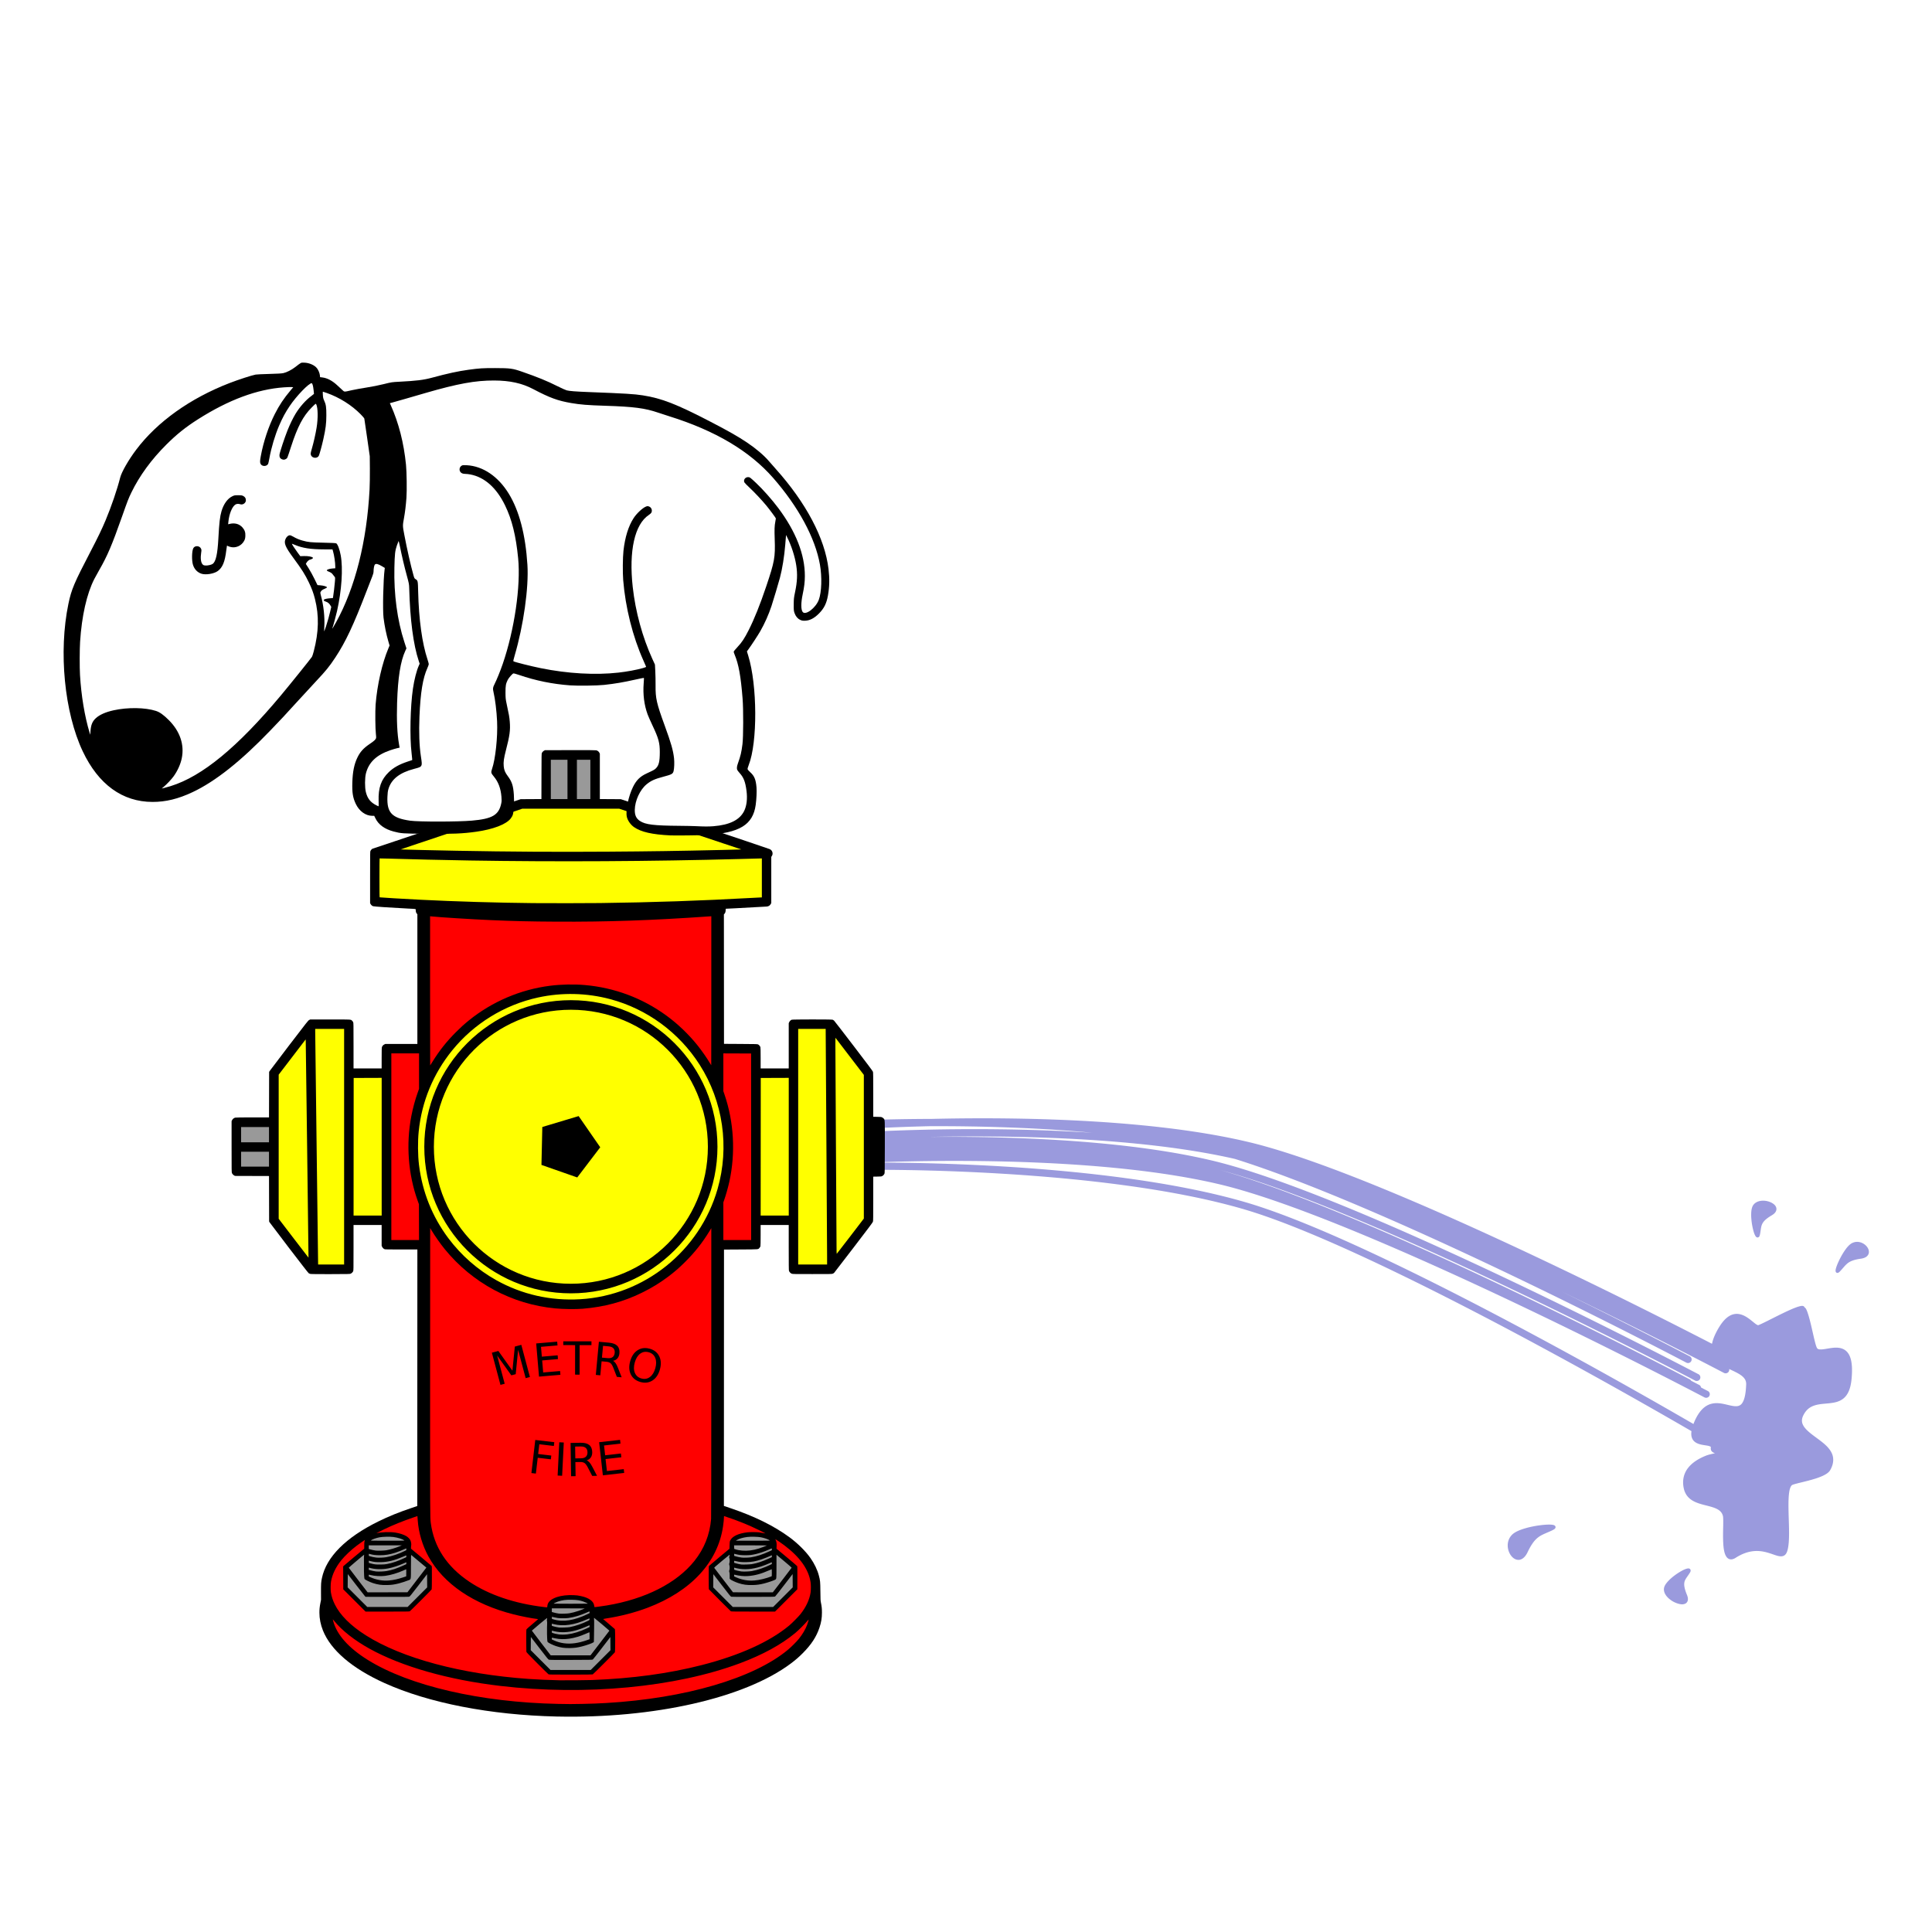 <?xml version="1.0" encoding="UTF-8"?>
<svg version="1.1" viewBox="0 0 1200 1200" xmlns="http://www.w3.org/2000/svg">
<path d="m0-0.001h1200v1200h-1200z" color="#000000" color-rendering="auto" fill="#fff" image-rendering="auto" shape-rendering="auto" solid-color="#000000" style="isolation:auto;mix-blend-mode:normal;paint-order:markers stroke fill"/>
<path d="m607.21 694.6c-10.451 0.024-20 0.173-28.476 0.37-38.157 0.097-65.248 1.796-65.248 1.796a2.237 2.237 0 0 0 0.28 4.465s10.038-0.606 26.226-1.104a2.236 2.236 0 0 0 1.876 0.737s13.902-0.856 35.786-1.37c29.425-0.09 65.542 0.765 100.9 4.085-20.469-1.336-40.628-1.963-59.028-2.163-47.09-0.511-82.69 1.726-82.69 1.726a2.236 2.236 0 0 0-1.31 3.99c-9.772 0.395-16.611 0.769-16.611 0.769a2.236 2.236 0 0 0-2.041 2.991c-1.228 0.069-3.386 0.185-3.386 0.185a2.237 2.237 0 1 0 0.28 4.465s2.295-0.123 3.973-0.213a2.236 2.236 0 0 0 1.911 3.679s2.269-0.122 3.84-0.206a2.236 2.236 0 0 0 1.558 4.011s142.38-8.756 232.99 12.924c45.173 10.809 120.52 43.882 184.36 74.231 63.834 30.349 116.27 57.97 116.27 57.97a2.236 2.236 0 0 0 1.041 0.259 2.236 2.236 0 0 0 0.811-4.333c-0.037-0.02-2.814-1.462-3.973-2.068a2.236 2.236 0 0 0-1.426-1.736c-0.044-0.023-3.103-1.613-4.71-2.453a2.236 2.236 0 0 0-1.174-1.013c-0.352-0.185-52.49-27.644-116.2-57.935-59.457-28.268-128.66-58.874-175.12-71.89 45.624 12.065 117.39 43.633 178.63 72.749 63.834 30.349 116.27 57.97 116.27 57.97a2.236 2.236 0 0 0 1.041 0.259 2.236 2.236 0 0 0 0.828-4.326 2.236 2.236 0 0 0-0.017-0.007c-0.356-0.188-52.493-27.645-116.2-57.935-63.926-30.393-139.15-63.516-185.23-74.542-45.949-10.994-104.52-14.255-151.61-14.766-8.691-0.094-16.806-0.076-24.563-0.014 47.999-0.989 129.58-0.145 189.93 13.665 45.443 14.189 109.05 42.372 164.14 68.56 63.834 30.349 116.27 57.973 116.27 57.973a2.236 2.236 0 0 0 1.041 0.259 2.236 2.236 0 0 0 0.811-4.333c-0.28-0.148-33.6-17.668-79.241-40.059 56.519 27.248 100.74 50.51 100.74 50.51a2.236 2.236 0 0 0 1.041 0.255 2.236 2.236 0 0 0 2.226-2.673c2.215 1.056 4.405 2.029 6.195 3.12 1.373 0.838 2.502 1.741 3.253 2.764 0.751 1.022 1.154 2.149 1.104 3.613-0.27 7.968-1.736 11.472-3.515 12.781-0.89 0.655-1.921 0.871-3.204 0.828-1.283-0.043-2.78-0.369-4.396-0.748-3.231-0.758-6.972-1.751-10.751-0.688-3.779 1.063-7.402 4.221-10.363 11.195-0.19 0.447-0.351 0.87-0.51 1.289-19.579-11.345-54.837-31.52-96.722-54.046-62.34-33.526-135.83-70.339-181.31-83.637-90.695-26.52-233.37-24.643-233.37-24.643a2.236 2.236 0 1 0 0.056 4.472s142.64-1.686 232.06 24.462c44.582 13.036 118.2 49.806 180.45 83.284 42.401 22.803 78.204 43.309 97.606 54.559-0.24 1.657-0.131 3.018 0.276 4.154 0.803 2.24 2.753 3.35 4.703 3.924 1.95 0.574 4.019 0.717 5.423 1.031 0.702 0.157 1.216 0.373 1.429 0.549 0.213 0.176 0.253 0.201 0.182 0.622-0.151 0.89 0.133 1.772 0.688 2.362 0.495 0.525 1.174 0.809 1.894 1.045-2.031 0.54-3.883 0.823-5.978 1.684-4.038 1.659-7.939 3.976-10.583 7.275-2.645 3.299-3.966 7.623-2.813 12.924 0.755 3.472 2.662 5.784 5.035 7.309 2.373 1.526 5.185 2.324 7.91 3.026 2.726 0.702 5.375 1.312 7.407 2.31 2.033 0.997 3.421 2.276 3.973 4.535 0.195 0.799 0.211 3.408 0.147 6.457-0.064 3.049-0.157 6.653 0.014 9.965 0.171 3.312 0.554 6.311 1.677 8.333 0.561 1.011 1.388 1.826 2.491 2.065 1.103 0.239 2.308-0.106 3.595-0.926 9.041-5.754 15.855-4.462 21.024-2.837 2.584 0.812 4.702 1.755 6.614 1.918 0.956 0.082 1.918-0.064 2.711-0.639 0.794-0.575 1.343-1.5 1.719-2.743 1.622-5.357 0.979-15.016 0.772-23.798-0.103-4.391-0.112-8.542 0.259-11.688 0.185-1.573 0.471-2.891 0.849-3.833 0.378-0.942 0.824-1.451 1.261-1.646 0.72-0.32 2.45-0.789 4.556-1.307 2.107-0.518 4.632-1.115 7.145-1.82 2.514-0.705 5.015-1.515 7.107-2.481 2.091-0.966 3.809-2.051 4.678-3.578 2.564-4.505 2.283-8.38 0.458-11.52-1.825-3.14-5.022-5.601-8.194-7.949-3.171-2.348-6.333-4.586-8.138-6.971-1.805-2.385-2.392-4.726-0.57-8.071 1.854-3.403 4.278-4.923 7.082-5.765 2.804-0.842 5.989-0.925 9.109-1.275 3.119-0.35 6.225-0.984 8.707-3.134 2.482-2.15 4.2-5.734 4.783-11.618 0.765-7.71 0.083-12.514-1.628-15.545-1.711-3.031-4.522-4.088-7.313-4.2-2.791-0.112-5.665 0.581-8.008 0.915-1.172 0.167-2.208 0.244-2.97 0.136-0.762-0.107-1.193-0.333-1.502-0.797-0.128-0.191-0.4-0.816-0.664-1.653-0.264-0.837-0.549-1.906-0.849-3.12-0.599-2.428-1.255-5.433-1.946-8.396-0.691-2.963-1.415-5.881-2.17-8.176-0.377-1.147-0.762-2.14-1.174-2.928-0.277-0.529-0.677-0.829-1.055-1.174v-0.003a0.895 0.895 0 0 0-0.517-0.577c-0.784-0.324-1.52-0.158-2.46 0.073-0.939 0.231-2.051 0.618-3.302 1.115-2.502 0.994-5.55 2.429-8.606 3.931-3.056 1.501-6.12 3.067-8.627 4.315-2.507 1.248-4.561 2.198-5.182 2.373-0.03 0.008-0.347-0.013-0.877-0.325-0.53-0.312-1.212-0.842-1.985-1.468-1.546-1.251-3.462-2.886-5.692-4.004-2.23-1.118-4.852-1.71-7.599-0.744-2.748 0.965-5.511 3.41-8.27 8.022-2.356 3.94-3.69 7.24-4.256 10.073-19.37-9.999-57.377-29.37-102.19-50.674-63.926-30.393-139.16-63.516-185.24-74.542-45.949-10.994-104.53-14.255-151.62-14.766-5.886-0.064-11.592-0.086-17.072-0.073zm488.61 51.191c-0.488-0.032-0.98-0.03-1.468 0.003-1.951 0.134-3.89 0.839-5.164 2.418-1.152 1.428-1.46 3.586-1.495 5.996-0.035 2.41 0.276 5.082 0.734 7.446 0.458 2.364 1.037 4.386 1.677 5.632 0.16 0.312 0.32 0.576 0.535 0.814 0.214 0.238 0.524 0.516 1.034 0.517 0.511 0.002 0.911-0.369 1.094-0.678 0.143-0.242 0.209-0.52 0.28-0.811a0.895 0.895 0 0 0 0.049-0.119l-0.007-0.003c0.008-0.038 0.027-0.062 0.035-0.101 0.565-2.773 0.567-4.725 1.303-6.426 0.736-1.7 2.218-3.366 6.073-5.639 1.083-0.639 1.855-1.327 2.337-2.096 0.483-0.769 0.643-1.636 0.475-2.425-0.335-1.577-1.708-2.707-3.354-3.477-1.235-0.577-2.672-0.956-4.137-1.052zm57.467 25.555c-0.913 0.03-1.853 0.243-2.778 0.681-1.644 0.779-3.133 2.48-4.563 4.518-1.43 2.037-2.751 4.428-3.777 6.607-1.026 2.18-1.758 4.099-1.992 5.402-0.058 0.326-0.091 0.614-0.059 0.926 0.031 0.312 0.16 0.81 0.681 1.045 0.521 0.234 0.948 0.025 1.23-0.15 0.282-0.176 0.53-0.402 0.818-0.706 2.05-2.162 3.2-3.846 4.829-5.091 1.629-1.244 3.817-2.172 8.169-2.781 2.429-0.34 4.01-1.325 4.651-2.743 0.641-1.417 0.246-3.011-0.632-4.308-1.318-1.945-3.837-3.49-6.576-3.4zm-190.59 175.61c-1.647-0.041-3.8 0.113-6.205 0.426-3.207 0.418-6.807 1.134-9.989 2.131-3.182 0.998-5.95 2.224-7.547 3.948-3.653 3.942-2.853 9.609-0.339 12.858 1.257 1.624 3.041 2.735 4.993 2.512 1.952-0.223 3.787-1.766 5.196-4.72 2.587-5.427 4.715-7.94 7.034-9.57 2.318-1.63 4.971-2.418 8.567-4.165h0.003a0.895 0.895 0 0 0 0.15-0.094c0.404-0.205 0.757-0.4 1.024-0.629 0.307-0.263 0.654-0.649 0.587-1.247-0.067-0.598-0.528-0.907-0.87-1.059-0.343-0.151-0.706-0.225-1.132-0.283-0.427-0.058-0.922-0.095-1.471-0.108zm85.88 27.226c-0.33 0.01-0.656 0.077-1.01 0.178-1.414 0.407-3.334 1.407-5.377 2.736-2.043 1.329-4.168 2.984-5.818 4.713-1.65 1.73-2.91 3.516-2.89 5.402 0.022 2.071 1.219 3.924 2.802 5.409 1.583 1.485 3.59 2.633 5.521 3.277 1.931 0.644 3.821 0.876 5.238-0.007 0.709-0.441 1.214-1.23 1.328-2.152 0.114-0.922-0.09-1.965-0.594-3.197-1.803-4.412-1.939-6.656-1.419-8.344 0.517-1.676 1.852-3.046 3.277-5.391 0.005-0.008 0.006-0.01 0.01-0.017a0.895 0.895 0 0 0 0.01-0.021c0.212-0.351 0.364-0.664 0.423-1.041 0.059-0.377-0.062-0.925-0.426-1.226-0.364-0.301-0.746-0.328-1.076-0.318z" color="#000000" color-rendering="auto" fill="#8585d6" fill-rule="evenodd" image-rendering="auto" opacity=".827" shape-rendering="auto" solid-color="#000000" style="block-progression:tb;isolation:auto;mix-blend-mode:normal;text-decoration-color:#000000;text-decoration-line:none;text-decoration-style:solid;text-indent:0;text-transform:none;white-space:normal"/>
<g transform="matrix(.831 0 0 .831 -2286.2 1294.8)">
<path d="m3167.3-275.13c-49.513-1.105-95.887-10.127-128.88-25.073-24.144-10.937-39.964-24.461-45.898-39.239-1.743-4.34-2.639-8.867-2.639-13.332 9e-13 -2.543 0.207-4.538 0.76-7.321l0.446-2.241-0.022-5.86c-0.023-6.199 0.054-7.342 0.704-10.452 3.287-15.725 17.853-30.34 42.147-42.288 7.818-3.845 15.224-6.85 24.981-10.135l4.126-1.389 0.075-191.76h-12.008c-9.735 0-12.099-0.038-12.491-0.202-0.783-0.328-1.476-1.008-1.853-1.817l-0.352-0.756-0.003-15.527h-10.503-10.503l-0.003 16.99c-0.003 16.231-0.016 17.017-0.282 17.59-0.345 0.743-1.1 1.474-1.891 1.83-0.562 0.253-1.497 0.273-14.704 0.313-8.799 0.027-14.464-0.013-15.061-0.106-0.559-0.087-1.191-0.303-1.519-0.52-0.381-0.252-5.109-6.317-14.713-18.872-7.783-10.175-14.324-18.804-14.535-19.176l-0.383-0.675-0.081-33.973-25.425-0.082-0.619-0.331c-0.7-0.374-1.339-1.07-1.692-1.844-0.216-0.472-0.24-2.446-0.24-19.657v-19.132l0.383-0.745c0.48-0.932 1.398-1.645 2.393-1.859 0.517-0.111 4.716-0.164 12.982-0.164h12.217l0.081-33.98 0.329-0.6c0.181-0.33 6.732-8.971 14.557-19.203 13.711-17.925 14.258-18.618 15.039-19.015l0.811-0.413 14.832-1e-13c16.362 0 15.398-0.055 16.453 0.945 0.278 0.264 0.631 0.75 0.784 1.08 0.266 0.573 0.279 1.359 0.282 17.59l0.003 16.99h10.503 10.503l0.007-7.689c0.005-6.03 0.05-7.81 0.207-8.252 0.32-0.898 0.964-1.616 1.794-2.002l0.768-0.357 23.931-0.003v-48.475-48.475l-0.442-0.503c-0.532-0.606-0.756-1.345-0.758-2.493-0.001-1.045 0.576-0.92-5.702-1.238-12.993-0.659-25.657-1.515-26.278-1.775-0.734-0.307-1.445-0.956-1.823-1.663l-0.331-0.619v-19.278c0-18.522 0.011-19.298 0.28-19.803 0.326-0.612 0.945-1.308 1.366-1.536 0.162-0.088 25.177-8.469 55.589-18.624l55.293-18.464 15.523-0.091 0.041-16.985c0.039-16.241 0.053-17.008 0.32-17.51 0.391-0.735 0.969-1.323 1.671-1.702l0.6-0.324 18.755-0.047c13.393-0.033 18.977 0.001 19.531 0.121 1.042 0.225 1.907 0.879 2.371 1.795l0.378 0.747v16.951 16.951l15.679 0.097 55.312 18.468c30.421 10.157 55.66 18.658 56.087 18.89 1.031 0.561 1.594 1.234 1.894 2.264 0.296 1.018 0.13 2.057-0.469 2.938l-0.371 0.545v17.243 17.243l-0.419 0.805c-0.552 1.061-1.598 1.719-2.933 1.848-1.178 0.113-14.906 0.866-23.823 1.306l-6.845 0.338-0.076 1.217c-0.079 1.272-0.33 1.962-0.955 2.631l-0.358 0.384 0.075 96.747 12.453 0.075c11.801 0.071 12.483 0.09 13.021 0.357 0.725 0.36 1.51 1.276 1.734 2.022 0.122 0.408 0.174 2.865 0.174 8.252v7.671h10.503 10.503l0.003-33.83 0.352-0.756c0.377-0.809 1.07-1.489 1.853-1.817 0.661-0.277 29.61-0.301 30.531-0.025 0.325 0.097 0.85 0.418 1.167 0.713 0.317 0.294 6.936 8.86 14.71 19.034 10.829 14.173 14.183 18.66 14.342 19.189 0.172 0.57 0.208 3.561 0.208 17.155v16.465l2.963 0.051c2.739 0.047 3.017 0.077 3.669 0.399 0.388 0.191 0.91 0.58 1.159 0.863 0.959 1.093 0.92 0.137 0.876 21.453-0.039 18.542-0.052 19.364-0.32 19.867-0.391 0.735-0.969 1.323-1.671 1.702-0.548 0.296-0.864 0.328-3.638 0.372l-3.038 0.049v16.464c0 14.204-0.031 16.566-0.225 17.204-0.18 0.592-3.049 4.428-14.401 19.256-7.797 10.184-14.357 18.706-14.579 18.938s-0.713 0.54-1.09 0.686c-0.64 0.247-1.687 0.265-15.316 0.265-13.804 0-14.669-0.015-15.339-0.274-0.847-0.327-1.786-1.327-2.039-2.172-0.131-0.436-0.176-4.952-0.176-17.411v-16.822h-10.503-10.503l-8.3674e-4 7.689c-5.0208e-4 4.614-0.06 7.902-0.149 8.223-0.082 0.294-0.392 0.819-0.689 1.167-1.058 1.236 0.043 1.14-14.014 1.224l-12.528 0.075-0.075 191.61 4.715 1.595c18.27 6.179 32.777 13.329 44.37 21.868 6.025 4.438 11.96 10.314 15.559 15.404 2.96 4.187 5.216 8.87 6.334 13.145 1.01 3.863 1.069 4.481 1.141 11.86 0.062 6.358 0.087 6.851 0.42 8.476 0.579 2.824 0.74 4.424 0.74 7.351 0 4.148-0.509 7.25-1.847 11.252-2.317 6.929-6.142 12.758-12.604 19.21-2.955 2.95-5.382 5.051-8.759 7.582-34.557 25.902-102.39 41.275-174.97 39.655z"/>
<path d="m3282.8-873.29-1.389 0.098c-43.049 3.006-76.315 4.153-114.36 3.947-19.684-0.107-31.709-0.388-49.213-1.154-13.972-0.611-38.616-2.158-44.373-2.783l-0.861-0.094v55.774c0 30.675 0.032 55.74 0.072 55.7 0.04-0.04 0.757-1.184 1.592-2.539 5.19-8.422 10.598-15.257 17.686-22.352 3.463-3.467 6.244-5.991 9.531-8.652 17.445-14.124 38.592-23.167 60.766-25.987 8.307-1.056 17.853-1.253 26.035-0.535 22.173 1.945 43.056 9.768 60.965 22.836 8.556 6.244 16.796 14.145 23.401 22.438 3.188 4.004 6.852 9.266 9.117 13.102 0.507 0.859 0.948 1.562 0.979 1.562 0.031 0 0.057-25.056 0.057-55.68v-55.68zm9.002 102.51v14.115 14.115l0.824 2.402c7.084 20.619 8.382 43.752 3.66 65.231-0.959 4.36-2.653 10.351-3.959 13.996l-0.525 1.469v14.096 14.096h10.391 10.389l-0.021-69.721-0.021-69.723-10.369-0.037-10.367-0.039zm-248.16 0.002v69.76 69.758h10.354 10.354l-0.039-13.389-0.041-13.389-0.945-2.627c-7.106-19.713-8.79-42.167-4.74-63.233 1.177-6.122 2.835-12.214 4.856-17.842l0.908-2.531v-13.254-13.254h-10.354-10.352zm29.032 130.51-0.045 106.41c-0.045 108.19-0.036 109.94 0.502 114.04 2.361 17.985 12.028 32.706 28.875 43.971 14.67 9.809 33.718 16.258 55.813 18.893 2.626 0.313 2.349 0.404 2.436-0.811 0.207-2.893 2.637-5.145 7.189-6.666 3.328-1.112 8.127-1.656 12.51-1.418 2.566 0.139 3.022 0.198 5.369 0.684 5.962 1.234 9.61 3.879 9.953 7.219 0.053 0.518 0.143 0.971 0.199 1.006 0.162 0.1 5.613-0.618 9.156-1.207 28.879-4.798 52.319-16.702 65.557-33.295 7.358-9.222 11.476-19.589 12.457-31.354 0.098-1.179 0.151-39.005 0.152-109.58l0.002-107.78-1.324 2.176c-5.266 8.652-11.115 16.026-18.504 23.332-4.372 4.322-7.742 7.24-12.504 10.82-6.158 4.63-12.366 8.418-19.58 11.945-13.919 6.806-27.936 10.602-44.112 11.949-5.346 0.445-14.588 0.335-20.629-0.246-32.377-3.112-61.869-18.919-82.54-44.241-3.274-4.011-7.47-9.98-9.889-14.068l-1.045-1.766zm99.481 84.686 21.065 0.02-0.002 2.834-8.84-0.008-0.02 22.065-3.387-0.004 0.021-22.063-8.84-0.008 0.002-2.836zm-4.555 0.252 0.24 2.824-12.33 1.051 0.627 7.346 11.815-1.008 0.24 2.824-11.815 1.008 0.768 8.99 12.629-1.076 0.24 2.824-15.986 1.363-2.115-24.809 15.688-1.338zm31.178 0.068 7.572 0.701c2.834 0.262 4.894 1.051 6.18 2.365 1.285 1.314 1.817 3.166 1.596 5.557-0.145 1.561-0.631 2.823-1.457 3.785-0.815 0.963-1.932 1.579-3.352 1.85 0.696 0.31 1.347 0.895 1.947 1.754 0.613 0.861 1.197 2.02 1.754 3.478l2.777 7.09-3.604-0.334-2.584-6.652c-0.665-1.736-1.359-2.913-2.084-3.527-0.714-0.613-1.736-0.98-3.064-1.103l-3.652-0.338-0.971 10.479-3.356-0.311 2.297-24.793zm-57.987 2.311 6.426 24.057-3.174 0.848-5.643-21.123-1.797 18.154-3.27 0.875-10.609-14.842 5.641 21.123-3.158 0.842-6.424-24.055 4.85-1.297 10.51 14.733 1.799-18.02 4.85-1.295zm61.087 0.756-0.814 8.801 4.217 0.391c1.616 0.15 2.868-0.108 3.756-0.773 0.9-0.676 1.418-1.739 1.553-3.189 0.134-1.45-0.181-2.579-0.943-3.387-0.751-0.818-1.935-1.302-3.551-1.451l-4.217-0.391zm31.241 1.643c1.164-0.017 2.378 0.151 3.643 0.504 3.362 0.939 5.735 2.819 7.117 5.641 1.385 2.811 1.547 6.114 0.488 9.904-1.056 3.78-2.907 6.518-5.551 8.215-2.641 1.686-5.642 2.06-9.004 1.121-3.373-0.942-5.759-2.821-7.154-5.635-1.385-2.811-1.547-6.112-0.488-9.902 1.059-3.791 2.91-6.53 5.551-8.217 1.659-1.059 3.459-1.602 5.399-1.631zm0.357 2.824c-1.361 0.063-2.632 0.522-3.809 1.377-1.872 1.37-3.23 3.571-4.076 6.602-0.843 3.02-0.821 5.6 0.07 7.742 0.902 2.145 2.529 3.547 4.885 4.205 2.356 0.658 4.465 0.301 6.326-1.072 1.872-1.37 3.231-3.566 4.074-6.586 0.847-3.03 0.822-5.616-0.068-7.758-0.88-2.139-2.498-3.537-4.854-4.195-0.883-0.247-1.732-0.352-2.549-0.314zm-18.875 65.805 0.316 2.816-12.297 1.385 0.826 7.326 11.783-1.328 0.316 2.818-11.783 1.326 1.01 8.967 12.596-1.42 0.316 2.818-15.942 1.795-2.787-24.74v-0.002l15.645-1.762zm-63.37 0.076 14.211 1.666-0.33 2.816-10.865-1.273-0.855 7.287 9.807 1.15-0.33 2.814-9.807-1.148-1.383 11.811-3.346-0.393 2.898-24.731zm17.942 1.73 3.365 0.168-1.238 24.869-3.363-0.168 1.236-24.869zm16.037 0.367c2.846-0.045 4.979 0.518 6.399 1.686 1.419 1.167 2.148 2.95 2.186 5.352 0.025 1.567-0.322 2.875-1.039 3.92-0.706 1.045-1.752 1.779-3.135 2.201 0.726 0.233 1.434 0.745 2.125 1.535 0.702 0.79 1.41 1.88 2.121 3.27l3.525 6.75-3.619 0.057-3.285-6.338c-0.849-1.655-1.667-2.747-2.453-3.279-0.776-0.533-1.83-0.789-3.164-0.768l-3.67 0.057 0.166 10.522-3.369 0.053-0.391-24.895 7.604-0.121zm0.045 2.77-4.236 0.066 0.139 8.838 4.236-0.066c1.623-0.026 2.84-0.416 3.65-1.174 0.822-0.769 1.22-1.883 1.197-3.34-0.023-1.456-0.456-2.543-1.301-3.264-0.834-0.732-2.063-1.086-3.686-1.061zm107.05 51.999c-0.029 0-0.052 0.389-0.053 0.863-7.7387e-4 1.302-0.269 4.021-0.676 6.824-3.894 26.857-23.995 48.565-56.323 60.823-9.492 3.599-20.453 6.433-31.035 8.025-1.258 0.189-2.287 0.385-2.287 0.436 0 0.051 1.924 1.694 4.275 3.652 2.352 1.958 4.376 3.706 4.5 3.883 0.33 0.472 0.342 16.708 0.012 17.328-0.26 0.489-16.075 16.28-16.541 16.516-0.233 0.118-4.993 0.166-16.475 0.166-13.703 0-16.207-0.033-16.551-0.215-0.223-0.118-4.026-3.846-8.451-8.287-6.665-6.689-8.061-8.163-8.139-8.582-0.052-0.278-0.094-4.079-0.094-8.445 0-6.532 0.037-8.012 0.211-8.348 0.116-0.225 2.108-1.987 4.426-3.916 2.318-1.929 4.215-3.556 4.215-3.615 0-0.059-0.422-0.157-0.938-0.215-3.839-0.431-11.612-1.951-17.293-3.383-29.992-7.558-52.473-22.838-63.706-43.299-4.525-8.241-7.392-17.916-8.002-26.987-0.05-0.743-0.129-1.766-0.174-2.275l-0.082-0.926-2.803 0.949c-7.838 2.655-15.535 5.765-21.836 8.824-3.573 1.735-6.313 3.154-5.871 3.041 3.561-0.908 10.101-1.125 14.104-0.471 3.214 0.526 6.171 1.491 8.129 2.654 1.175 0.698 2.478 2.003 2.969 2.971 0.507 1.001 0.876 3.079 0.672 3.789-0.078 0.272-0.143 0.972-0.143 1.557v1.062l7.539 6.266c4.147 3.446 7.664 6.418 7.814 6.604 0.259 0.319 0.272 0.814 0.256 8.783-0.011 5.661-0.068 8.549-0.176 8.762-0.231 0.459-15.88 16.122-16.363 16.379-0.345 0.183-2.835 0.217-16.727 0.217h-16.32l-8.33-8.326-8.33-8.324-0.041-8.537-0.041-8.535 0.367-0.43c0.202-0.236 3.744-3.23 7.871-6.654l7.506-6.225 0.014-2.477c0.011-1.972 0.067-2.634 0.283-3.26l0.271-0.785-0.539 0.326c-0.931 0.565-3.916 2.669-5.789 4.08-3.984 3.001-8.732 7.495-11.348 10.744-4.186 5.199-6.741 10.489-7.717 15.975-0.329 1.849-0.378 6.319-0.088 8.1 0.505 3.101 1.39 5.83 2.875 8.86 3.97 8.101 11.851 15.976 23.182 23.168 27.11 17.207 71.338 29.073 121.6 32.627 6.591 0.466 15.649 0.868 23.405 1.039 3.873 0.085 19.917-0.053 24.006-0.207 30.317-1.145 57.442-4.835 82.145-11.178 28.31-7.268 50.591-17.336 65.266-29.491 2.035-1.685 6.942-6.625 8.404-8.459 4.233-5.311 6.854-10.884 7.658-16.283 0.3-2.012 0.295-5.749-0.008-7.727-1.48-9.652-7.987-18.781-19.656-27.574-2.096-1.579-6.5-4.606-6.703-4.606-0.039 0 0.119 0.389 0.352 0.863 0.54 1.1 0.71 2.367 0.613 4.547l-0.076 1.734 7.633 6.354c4.199 3.494 7.721 6.509 7.826 6.701 0.15 0.274 0.181 2.179 0.148 8.828l-0.041 8.481-16.658 16.651h-16.356c-13.832 0-16.4-0.034-16.651-0.213-0.402-0.287-16.302-16.225-16.449-16.488-0.064-0.115-0.123-4.011-0.131-8.658-0.013-7.943 0.002-8.469 0.258-8.791 0.15-0.188 3.647-3.15 7.774-6.58l7.502-6.236 0.078-2.658c0.072-2.459 0.107-2.719 0.467-3.482 1.488-3.159 6.039-5.324 12.932-6.152 1.726-0.207 6.52-0.205 8.428 0.006 0.825 0.091 2.273 0.329 3.217 0.527 0.944 0.199 1.746 0.332 1.781 0.297 0.099-0.099-8.427-4.266-11.373-5.559-3.182-1.397-8.323-3.455-11.779-4.719-2.284-0.835-7.691-2.703-7.824-2.703zm-292.43 77.169c-0.02 0.02 0.13 0.654 0.332 1.41 2.724 10.177 11.52 20.041 25.807 28.942 31.162 19.413 84.38 31.718 142.23 32.885 8.468 0.171 10.144 0.173 17.856 0.014 7.601-0.157 12.026-0.323 18.154-0.682 59.048-3.452 110.24-18.458 135.86-39.827 2.474-2.063 6.516-6.112 8.162-8.174 2.757-3.454 4.918-7.122 6.145-10.434 0.545-1.473 1.22-3.872 1.117-3.975-0.032-0.032-0.593 0.599-1.246 1.4-1.628 1.999-6.337 6.675-8.701 8.641-10.468 8.706-24.192 16.224-41.334 22.639-48.149 18.019-115.6 24.412-179.07 16.973-38.9-4.559-73.668-14.445-97.788-27.803-11.297-6.257-20.621-13.584-26.494-20.821-0.548-0.675-1.011-1.209-1.031-1.19z" fill="#f00"/>
<path d="m3192.4-975.56v-14.702h-5.026-5.026v14.702 14.702h5.026 5.026zm-17.104 0v-14.702h-6.226-6.226v14.702 14.702h6.226 6.226zm-223.1 265.54v-5.701h-10.428-10.428v5.701 5.701h10.428 10.428zm0 18.303v-5.551h-10.428-10.428v5.551 5.551h10.428 10.428zm374.27 284.94c-0.979-0.777-3.929-1.819-6.569-2.32-2.38-0.451-7.669-0.563-10.311-0.217-3.244 0.425-6.078 1.273-7.741 2.317l-0.736 0.462 12.828-0.002c11.745-0.002 12.803-0.022 12.528-0.24zm-273.11 0.011c-1.508-1.056-4.943-2.128-8.188-2.554-2.588-0.34-7.897-0.223-10.266 0.226-2.708 0.513-5.492 1.5-6.555 2.323-0.272 0.21 0.915 0.233 12.524 0.237 11.734 0.004 12.795-0.015 12.485-0.232zm258.43 7.507c2.3-0.301 4.189-0.716 6.511-1.428 1.655-0.508 5.929-2.127 6.122-2.321 0.039-0.039-5.479-0.071-12.263-0.071h-12.334l0.087 2.617 0.75 0.28c2.763 1.031 7.378 1.414 11.127 0.923zm-271.97-0.139c3.026-0.514 7.029-1.714 10.209-3.062l1.425-0.604-24.681-0.014v1.344 1.344l0.938 0.289c1.267 0.39 3.002 0.767 4.255 0.924 1.515 0.191 6.206 0.058 7.854-0.221zm272.7 5.245c4.09-0.616 8.861-2.176 13.916-4.552l1.613-0.758v-0.698c0-0.5-0.053-0.676-0.188-0.62-0.103 0.043-1.234 0.531-2.513 1.084-2.833 1.226-6.964 2.615-9.334 3.138-3.244 0.717-4.67 0.878-7.77 0.878-3.027 6.5758e-4 -4.65-0.183-7.076-0.803-0.633-0.162-1.194-0.294-1.247-0.294-0.052 0-0.075 0.352-0.05 0.782l0.045 0.782 1.077 0.337c1.332 0.416 3.048 0.767 4.624 0.946 1.553 0.176 4.992 0.065 6.902-0.222zm-272.66-0.082c4.098-0.664 9.427-2.462 13.813-4.662l1.163-0.583v-0.673c0-0.37-0.036-0.673-0.079-0.673s-0.466 0.193-0.938 0.43c-1.386 0.694-5.208 2.192-7.258 2.845-4.169 1.327-7.448 1.863-11.455 1.874-2.906 0.008-5.398-0.29-7.338-0.875-0.405-0.122-0.797-0.222-0.871-0.222-0.074 0-0.114 0.354-0.089 0.788l0.045 0.788 0.825 0.276c1.216 0.406 3.3 0.84 4.777 0.994 1.819 0.19 5.216 0.051 7.403-0.303zm273.26 5.199c4.068-0.738 7.958-2.029 12.791-4.246l2.138-0.981v-0.735-0.735l-0.592 0.302c-1.28 0.653-5.295 2.25-7.32 2.912-4.293 1.403-6.913 1.877-10.993 1.991-3.296 0.092-5.277-0.088-7.708-0.7-1.635-0.412-1.594-0.423-1.594 0.448v0.745l1.238 0.372c1.11 0.334 2.849 0.715 4.088 0.895 1.071 0.156 6.653-0.033 7.952-0.268zm-272.77-0.069c4.164-0.789 8.524-2.291 13.316-4.588l1.163-0.557v-0.663c0-0.365-0.024-0.663-0.053-0.663s-1.059 0.431-2.288 0.958c-6.619 2.838-11.19 3.965-16.639 4.102-3.262 0.082-5.098-0.099-7.73-0.762l-1.361-0.343 0.088 1.667 1.5 0.416c2.573 0.713 3.885 0.857 7.277 0.799 2.31-0.04 3.487-0.13 4.726-0.365zm272.73 5.243c4.319-0.756 9.518-2.529 13.953-4.759l1.013-0.509v-0.673c0-0.37-0.036-0.673-0.079-0.673s-0.466 0.193-0.938 0.43c-1.298 0.65-5.151 2.172-7.01 2.768-6.662 2.137-12.581 2.583-18.06 1.36-0.938-0.209-1.799-0.416-1.913-0.46-0.16-0.061-0.207 0.097-0.207 0.694 0 0.744 0.02 0.782 0.53 0.995 0.789 0.33 3.429 0.935 4.796 1.1 1.85 0.223 5.871 0.084 7.915-0.273zm-273.03-0.007c4.103-0.711 7.645-1.892 12.941-4.315l1.838-0.841v-0.712-0.712l-1.688 0.751c-3.99 1.775-8.409 3.217-11.815 3.856-4.955 0.929-10.203 0.737-14.291-0.523-0.228-0.07-0.263 0.027-0.263 0.74v0.821l1.04 0.316c1.249 0.379 2.974 0.745 4.337 0.918 1.651 0.21 5.887 0.051 7.902-0.298zm275.02 7.042c3.808-0.313 8.638-1.482 12.716-3.077 0.236-0.092 0.263-0.366 0.263-2.712 0-1.435-0.038-2.609-0.084-2.609-0.046 0-0.907 0.362-1.913 0.804-6.111 2.687-10.7 3.927-15.909 4.301-3.061 0.22-6.201-0.098-9.963-1.008-0.312-0.075-0.338-0.031-0.338 0.589v0.671l1.356 0.63c2.658 1.235 5.957 2.122 8.922 2.398 1.922 0.179 2.905 0.182 4.951 0.014zm-273.14 1.6294e-4c3.403-0.296 6.761-1.033 10.568-2.321l2.26-0.764 0.041-2.674c0.033-2.12 0.001-2.657-0.15-2.592-0.105 0.045-0.9 0.399-1.766 0.787-4.688 2.1-9.637 3.563-13.953 4.126-3.205 0.418-7.801 0.157-10.822-0.615-0.636-0.162-1.195-0.295-1.244-0.295s-0.088 0.3-0.088 0.667v0.667l1.159 0.543c4.309 2.018 9.225 2.886 13.994 2.471zm293.85-0.249c3.852-5.006 7.034-9.183 7.071-9.281 0.038-0.098-2.146-2.023-4.853-4.276-2.707-2.254-5.27-4.392-5.696-4.752l-0.774-0.655-0.014 8.638c-0.015 9.12-0.025 9.259-0.706 9.847-0.582 0.503-5.368 2.162-8.563 2.969-3.161 0.798-5.26 1.085-8.546 1.171-4.323 0.112-7.139-0.276-10.781-1.485-2.234-0.742-5.332-2.207-5.929-2.803l-0.448-0.448v-2.144c0-1.65-0.058-2.297-0.253-2.807-0.237-0.622-0.237-0.707 0-1.375 0.339-0.955 0.339-2.987 0-3.875-0.237-0.622-0.237-0.707 0-1.375 0.346-0.975 0.344-3.097-0.004-3.827-0.243-0.509-0.243-0.579 0-1.263 0.299-0.842 0.329-1.258 0.084-1.176-0.095 0.032-2.722 2.181-5.838 4.776-4.992 4.158-5.644 4.749-5.491 4.982 0.096 0.145 3.28 4.31 7.075 9.255l6.902 8.991 29.76 0.018zm-273.04-0.143 7.086-9.236-5.511-4.584c-3.031-2.521-5.616-4.674-5.745-4.785-0.212-0.182-0.237 0.635-0.265 8.602-0.036 10.315 0.116 9.431-1.756 10.215-1.773 0.742-5.296 1.889-7.421 2.416-3.326 0.824-5.233 1.089-8.482 1.175-4.357 0.116-7.021-0.247-10.802-1.47-2.151-0.696-5.898-2.512-6.221-3.014-0.21-0.327-0.466-3.787-0.445-6.013 0.004-0.392 0.007-1.523 0.007-2.513 0-0.99 8.9308e-5 -2.138 1.9846e-4 -2.55 9.7792e-4 -3.696-0.002-4.594-0.019-5.213-0.011-0.392 0.029-0.974 0.087-1.294 0.065-0.354 0.051-0.559-0.037-0.525-0.418 0.163-11.446 9.515-11.391 9.66 0.036 0.094 3.217 4.267 7.068 9.273l7.003 9.102 29.76-0.009zm127.72 17.728c0-0.195-2.075-1.183-3.451-1.642-2.623-0.875-4.562-1.166-8.349-1.251-4.579-0.103-7.475 0.264-10.547 1.338-1.166 0.407-3.159 1.389-3.159 1.555 0 0.037 5.739 0.068 12.753 0.068 7.014 0 12.753-0.03 12.753-0.068zm145.88-4.848 7.316-7.316-0.079-9.951-6.301 8.189c-3.466 4.504-6.492 8.331-6.725 8.504-0.423 0.314-0.443 0.315-16.33 0.354-10.503 0.026-16.101-0.013-16.477-0.114-0.526-0.142-1.066-0.798-7-8.513l-6.43-8.359-0.079 9.89 14.632 14.632h15.08 15.08zm-273.22-2.8804e-5 7.316-7.316-0.079-9.859-6.416 8.34c-5.819 7.563-6.468 8.355-6.977 8.502-0.392 0.114-5.377 0.149-16.567 0.118l-16.007-0.045-0.438-0.42c-0.241-0.231-3.233-4.054-6.649-8.496l-6.211-8.077-0.079 9.936 14.632 14.632h15.08 15.08zm113.53 12.046c1.999-0.339 4.581-1.01 6.845-1.78 1.76-0.598 4.546-1.688 4.701-1.839 0.034-0.034-5.485-0.061-12.266-0.061h-12.328v1.344 1.344l1.069 0.318c1.274 0.379 2.726 0.69 4.131 0.885 1.458 0.202 6.16 0.075 7.847-0.211zm0.043 5.159c4.129-0.674 8.517-2.127 13.204-4.372l1.913-0.916v-0.65c0-0.358-0.038-0.65-0.084-0.65s-0.941 0.379-1.988 0.843c-4.951 2.191-9.453 3.534-13.832 4.124-1.78 0.24-6.109 0.24-7.802 5.4373e-4 -0.701-0.099-1.973-0.346-2.825-0.549-0.852-0.202-1.582-0.368-1.621-0.368-0.039 0-0.05 0.352-0.025 0.782l0.045 0.782 1.077 0.337c3.539 1.106 7.705 1.329 11.938 0.638zm0.188 5.193c4.288-0.793 9.274-2.5 13.728-4.7 1.116-0.551 1.126-0.561 1.171-1.194 0.027-0.37-0.019-0.638-0.109-0.638-0.086 0-0.849 0.31-1.696 0.689-9.461 4.23-17.8 5.433-24.984 3.605l-1.388-0.353v0.798 0.798l1.182 0.373c1.026 0.324 2.603 0.665 4.145 0.896 1.066 0.16 6.645-0.033 7.952-0.275zm-1.659 5.393c4.478-0.524 9.321-2.027 14.675-4.556l1.913-0.903v-0.699c0-0.504-0.052-0.675-0.188-0.615-7.743 3.477-12.839 4.895-18.492 5.146-2.503 0.111-5.021-0.106-7.407-0.64-0.938-0.21-1.799-0.417-1.913-0.461-0.16-0.061-0.207 0.097-0.207 0.694 0 0.744 0.02 0.782 0.53 0.995 0.811 0.339 3.455 0.94 4.796 1.09 1.895 0.212 4.189 0.193 6.293-0.053zm5.606 6.597c2.88-0.398 5.83-1.146 9.219-2.337l1.763-0.619v-2.624c0-2.431-0.019-2.618-0.263-2.542-0.144 0.045-1.343 0.552-2.663 1.126-8.477 3.684-16.094 4.815-22.811 3.387-0.987-0.21-1.947-0.418-2.133-0.463-0.312-0.075-0.338-0.031-0.338 0.589v0.671l1.34 0.623c4.825 2.242 10.176 2.979 15.885 2.19zm18.719-0.073c3.873-5.035 7.06-9.209 7.083-9.274 0.039-0.112-11.097-9.483-11.416-9.607-0.096-0.037-0.109 0.388-0.037 1.2 0.061 0.692 0.09 1.494 0.064 1.783-0.049 0.546-0.067 3.789-0.026 4.576 0.013 0.248-0.022 2.701-0.078 5.452l-0.101 5.002-0.4 0.344c-0.701 0.603-5.305 2.226-8.71 3.072-3.289 0.817-5.206 1.081-8.456 1.168-4.334 0.115-7.141-0.272-10.81-1.49-2.346-0.779-5.715-2.438-6.13-3.019-0.259-0.363-0.319-0.771-0.417-2.85-0.063-1.335-0.11-2.714-0.105-3.065 0.01-0.718 0.012-4.201 0.003-5.176-0.003-0.351 0.032-1.378 0.078-2.283 0.055-1.073 0.021-1.869-0.096-2.288-0.141-0.502-0.14-0.786 0.004-1.299 0.101-0.361 0.161-0.775 0.132-0.919-0.039-0.196-1.504 0.947-5.753 4.489-3.136 2.613-5.701 4.799-5.701 4.859 0 0.059 3.173 4.24 7.052 9.291l7.052 9.184 29.727 0.008zm0.48 12.716 7.391-7.391-0.079-9.847-6.367 8.279c-3.502 4.554-6.537 8.391-6.745 8.527-0.344 0.226-1.797 0.251-16.306 0.288-12.546 0.032-16.05-2.2441e-4 -16.502-0.15-0.516-0.171-1.23-1.044-7.034-8.588l-6.46-8.398-0.079 9.889 14.782 14.782h15.005 15.005z" fill="#999"/>
<path d="m3182.6-678.06-26.754-9.37 0.643-28.34 27.152-8.145 16.137 23.305zm104.8-22.939c9e-13 60.465-49.093 109.56-109.56 109.56-60.465-1e-13 -109.56-49.093-109.56-109.56 9e-13 -60.465 49.093-109.56 109.56-109.56 60.465-1.3e-12 109.56 49.093 109.56 109.56zm-211.96 0c9e-13 56.596 45.802 102.4 102.4 102.4 56.596-5e-13 102.4-45.804 102.4-102.4 9e-13 -56.596-45.804-102.4-102.4-102.4-56.596 5e-13 -102.4 45.802-102.4 102.4zm129.99-220.56c32.098-0.217 52.64-0.524 85.446-1.275 5.323-0.122 10.724-0.266 12.003-0.32l2.326-0.098-91.222-30.412h-36.234-36.234l-45.611 15.215c-25.086 8.368-45.476 15.221-45.311 15.228 3.815 0.164 26.88 0.704 41.86 0.98 39.974 0.736 74.286 0.943 112.98 0.681zm-5.551 38.405c38.628-0.479 75.793-1.748 114.38-3.904 2.919-0.163 5.536-0.297 5.814-0.297h0.506v-14.576-14.576l-3.863 0.102c-2.125 0.056-7.543 0.201-12.04 0.322-66.401 1.788-137.99 2.184-202.32 1.121-19.548-0.323-44.472-0.901-60.915-1.412-3.548-0.11-6.502-0.171-6.564-0.134-0.062 0.036-0.113 6.579-0.113 14.539 0 11.442 0.039 14.487 0.188 14.541 0.346 0.125 17.818 1.161 30.27 1.794 25.853 1.316 58.287 2.285 84.621 2.527 11.415 0.105 39.895 0.078 50.037-0.048zm140.81 182.12v-51.458l-20.93 0.077-0.075 102.84h10.503 10.503zm-304.27 0v-51.458l-20.93 0.077-0.075 102.84h10.503 10.503zm350.32 66.876 10.067-13.161v-53.701-53.701l-21.23-27.752-0.041 5.127c-0.023 2.82 0.163 36.654 0.413 75.187 0.25 38.533 0.454 72.58 0.454 75.661-2.4053e-4 3.272 0.056 5.58 0.135 5.551 0.075-0.028 4.666-5.972 10.202-13.211zm-406-63.875c-0.565-43.937-1.047-80.636-1.071-81.552l-0.044-1.666-20.18 26.372v53.855 53.855l11.127 14.549c6.12 8.002 11.142 14.532 11.161 14.511s-0.429-35.987-0.994-79.924zm388.6 78.874c-6.9044e-4 -3.404-0.236-42.272-0.524-86.375-0.287-44.102-0.523-80.946-0.524-81.874l-0.001-1.688h-10.278-10.278v88.062 88.062h10.803 10.803zm-360.99-81.874v-88.062h-10.803-10.803l-0.008 1.688c-0.004 0.928 0.484 40.556 1.087 88.062l1.095 86.375h9.716 9.716zm176.52 114c47.934-2.839 89.317-36.078 102.62-82.426 9.018-31.415 4.105-65.411-13.42-92.862-15.374-24.08-39.295-41.639-66.736-48.985-17.566-4.703-36.229-5.135-54.048-1.252-25.113 5.472-47.971 19.553-64.153 39.52-14.215 17.539-22.771 38.248-25.036 60.6-0.766 7.557-0.675 17.717 0.225 25.054 2.465 20.094 9.9 38.661 21.906 54.698 9.661 12.904 21.91 23.635 35.882 31.433 19.158 10.692 40.541 15.538 62.759 14.222z" fill="#ff0" stroke-linecap="round" stroke-linejoin="round" stroke-width="1.52"/>
</g>
<g transform="matrix(1.454 .004 -.004 1.454 1007.9 308.02)">
<path d="m-406.37 146.14c-7.824-0.349-12.549-1.409-15.577-3.492-1.476-1.016-2.725-2.787-3.094-4.388-0.609-2.644 0.648-8.797 2.618-12.814 1.404-2.861 2.988-4.435 5.775-5.737 3.041-1.421 3.373-1.605 3.969-2.201 1.253-1.254 1.642-2.875 1.642-6.843 2.5196e-4 -4.046-0.519-5.937-3.147-11.455-0.858-1.802-1.795-3.905-2.083-4.673-1.494-3.989-2.096-8.617-1.736-13.341 0.093-1.227 0.136-2.265 0.094-2.307-0.042-0.042-1.581 0.266-3.421 0.685-5.396 1.227-8.913 1.836-13.623 2.36-2.959 0.329-11.179 0.459-14.484 0.229-7.472-0.521-14.758-1.984-21.755-4.369-1.215-0.414-2.33-0.714-2.48-0.667-0.466 0.148-1.999 1.919-2.433 2.81-0.79 1.624-0.938 2.49-0.918 5.366 0.017 2.332 0.07 2.861 0.479 4.727 1.04 4.744 1.22 5.753 1.385 7.76 0.296 3.598-0.007 5.908-1.584 12.056-0.912 3.558-1.127 5.128-0.95 6.956 0.156 1.619 0.584 2.65 1.733 4.181 1.793 2.389 2.353 4.077 2.627 7.915 0.124 1.73 0.129 3.182 0.018 5.188-0.167 3.014-0.359 3.735-1.344 5.026-1.901 2.492-7.463 4.644-14.686 5.682-5.807 0.834-10.153 1.028-21.381 0.95-10.101-0.069-10.759-0.114-13.916-0.943-3.825-1.004-6.44-2.877-7.766-5.562l-0.55-1.113-0.85-0.002c-2.806-0.006-5.521-1.949-7.003-5.012-1.295-2.676-1.651-4.819-1.532-9.228 0.12-4.468 0.751-7.688 2.05-10.461 1.213-2.589 2.622-4.164 5.422-6.062 1.795-1.217 2.472-1.854 2.627-2.473 0.048-0.193 0.008-0.947-0.09-1.677-0.269-2.005-0.367-9.878-0.157-12.637 0.637-8.367 2.732-17.675 5.416-24.072l0.477-1.136-0.463-1.557c-0.956-3.218-1.702-6.802-2.146-10.322-0.42-3.326-0.164-16.329 0.407-20.651l0.081-0.617-1.019-0.614c-1.854-1.118-2.762-1.339-3.255-0.794-0.276 0.305-0.531 1.711-0.536 2.95-0.002 0.51-0.171 1.176-0.517 2.033-0.283 0.701-1.335 3.432-2.339 6.069-5.687 14.938-9.002 22.038-13.44 28.779-2.489 3.782-3.911 5.542-8.082 10.006-1.504 1.609-5.186 5.628-8.183 8.929-6.303 6.943-6.04 6.66-11.286 12.158-12.575 13.177-23.483 21.88-33.203 26.49-6.123 2.905-11.432 4.215-17.105 4.224-12.829 0.019-23.122-7.401-29.85-21.521-7.903-16.584-10.5-42.545-6.302-63.002 1.267-6.175 2.383-8.829 9.481-22.55 3.053-5.902 4.74-9.425 6.263-13.084 2.47-5.933 4.912-13.14 6.229-18.383 0.604-2.405 3.583-7.615 6.822-11.93 8.965-11.945 22.951-21.985 39.766-28.547 3.776-1.474 9.612-3.384 11.178-3.66 0.454-0.08 3.053-0.208 5.777-0.285 3.363-0.095 5.288-0.212 6.002-0.366 1.433-0.309 3.484-1.354 5.074-2.585 2.691-2.084 2.382-1.926 3.754-1.915 2.163 0.018 4.533 1.037 5.568 2.394 0.615 0.806 1.145 2.084 1.238 2.98l0.083 0.809 0.893 0.101c2.146 0.243 4.35 1.39 6.462 3.364 0.679 0.634 1.635 1.513 2.125 1.953 1.025 0.92 0.622 0.91 4.135 0.106 1.279-0.293 4.081-0.809 6.227-1.148 2.455-0.388 5.18-0.937 7.352-1.483 3.404-0.855 3.496-0.869 6.752-1.044 7.239-0.39 10.261-0.77 13.804-1.738 6.79-1.855 11.174-2.822 15.604-3.441 4.746-0.663 6.094-0.752 11.478-0.757 6.352-0.006 7.417 0.134 11.403 1.502 6.654 2.283 10.773 3.953 15.138 6.138 1.72 0.861 3.525 1.668 4.01 1.793 1.158 0.298 3.803 0.498 9.135 0.69 16.102 0.578 19.621 0.782 23.379 1.356 8.036 1.226 14.456 3.71 29.044 11.239 7.663 3.955 11.725 6.254 15.471 8.754 3.843 2.566 7.296 5.478 9.38 7.912 0.659 0.769 1.965 2.25 2.904 3.289 13.078 14.495 21.145 29.68 22.729 42.784 0.501 4.148 0.434 7.592-0.222 11.33-0.589 3.356-1.648 5.493-3.802 7.672-2.064 2.087-4.02 3.082-6.099 3.102-0.959 0.009-1.28-0.056-1.997-0.407-1.074-0.525-1.887-1.523-2.361-2.897-0.318-0.921-0.35-1.263-0.34-3.643 0.01-2.413 0.055-2.84 0.555-5.252 0.935-4.51 1.064-7.668 0.47-11.477-0.587-3.764-2.112-8.429-3.924-12.009l-0.456-0.9-0.086 0.975c-0.047 0.536-0.16 1.955-0.25 3.151-0.368 4.882-1.241 10.395-2.242 14.164-0.662 2.491-2.782 9.66-3.556 12.023-1.21 3.695-2.904 7.531-4.772 10.805-0.99 1.736-3.749 5.98-5.05 7.768l-0.629 0.865 0.557 1.784c3.952 12.664 4.126 37.126 0.332 46.8-0.352 0.899-0.513 1.518-0.455 1.75 0.05 0.197 0.587 0.806 1.195 1.352 1.701 1.529 2.334 3.064 2.624 6.364 0.152 1.733 0.01 5.093-0.318 7.507-1.16 8.54-6.88 12.039-21.117 12.918-2.564 0.158-13.184 0.309-15.254 0.217z"/>
<path d="m-553.81 57.386c0.799-2.48 1.313-4.327 1.835-6.588l0.429-1.861-0.381-0.65c-0.501-0.855-1.076-1.322-2.012-1.633-1.677-0.557-0.824-1.196 1.878-1.406l1.197-0.093 0.102-0.6c0.216-1.274 0.582-4.437 0.728-6.287 0.147-1.865 0.141-1.946-0.16-2.251-0.172-0.174-0.498-0.586-0.724-0.916-0.402-0.587-0.863-0.895-2.002-1.34-0.309-0.121-0.563-0.317-0.563-0.437 0-0.333 1.11-0.702 2.419-0.803l1.182-0.091v-0.734c0-1.693-0.47-4.825-0.983-6.553l-0.229-0.773h-3.504c-5.949 0-9.339-0.523-12.748-1.968-0.569-0.241-1.056-0.417-1.082-0.391-0.092 0.092 1.081 1.899 2.325 3.583l1.257 1.702 1.615-0.05c1.693-0.053 3.312 0.227 3.732 0.646 0.178 0.178 0.135 0.254-0.3 0.519-0.28 0.171-0.611 0.311-0.737 0.311-0.405 9.9776e-4 -1.264 0.697-1.598 1.294l-0.326 0.582 1.205 1.876c0.663 1.032 1.788 3.065 2.501 4.519l1.296 2.643 1.204 0.086c1.421 0.102 2.847 0.529 2.847 0.854 0 0.133-0.375 0.376-0.927 0.6-1.006 0.409-1.469 0.764-1.777 1.359-0.169 0.328-0.156 0.533 0.095 1.426 1.18 4.203 1.753 9.309 1.519 13.529-0.06 1.089-0.066 1.934-0.013 1.876 0.053-0.058 0.369-0.949 0.701-1.981zm-53.258-22.486c-1.735-0.576-3.006-1.913-3.603-3.788-0.577-1.814-0.512-5.862 0.113-7.07 0.643-1.243 2.673-1.164 3.287 0.129 0.236 0.497 0.247 0.693 0.094 1.695-0.353 2.322-0.139 4.204 0.57 4.998 0.339 0.38 0.55 0.47 1.23 0.526 0.941 0.078 2.561-0.28 3.13-0.693 1.348-0.976 2.057-4.204 2.395-10.902 0.339-6.715 0.627-9.28 1.306-11.625 0.876-3.026 2.546-5.368 4.521-6.341 0.938-0.462 1.098-0.492 2.578-0.492 1.352 0 1.67 0.049 2.213 0.339 0.739 0.395 1.091 0.981 1.091 1.818 0 1.157-1.307 2.074-2.409 1.689-0.72-0.251-1.506-0.206-2.037 0.118-1.405 0.857-2.689 4.011-3.002 7.369l-0.101 1.091 0.436-0.118c2.277-0.617 4.28-0.109 5.673 1.439 0.97 1.079 1.336 2.148 1.256 3.662-0.049 0.923-0.158 1.384-0.47 1.994-1.133 2.214-3.688 3.342-6.031 2.663-0.49-0.142-0.978-0.329-1.083-0.416-0.105-0.086-0.22-0.129-0.255-0.094-0.035 0.035-0.166 0.939-0.291 2.01-0.569 4.882-1.565 7.329-3.595 8.832-1.617 1.197-5.154 1.785-7.017 1.167zm-12.808 90.752c13.428-4.216 28.482-16.69 46.976-38.927 3.793-4.561 12.529-15.475 13.173-16.459 0.135-0.205 0.477-1.28 0.762-2.387 2.125-8.276 2.264-15.166 0.45-22.294-0.644-2.531-1.341-4.413-2.605-7.032-1.646-3.412-3.036-5.606-6.581-10.381-3.691-4.973-4.313-6.54-3.346-8.434 0.404-0.791 1.121-1.369 1.7-1.369 0.274 0 0.874 0.241 1.451 0.584 1.235 0.733 2.522 1.276 3.954 1.669 2.524 0.693 3.448 0.784 8.883 0.881 3.688 0.066 5.346 0.148 5.569 0.276 0.61 0.35 1.451 2.589 1.923 5.116 1.047 5.615 0.446 15.09-1.51 23.805-0.462 2.06-1.598 6.284-1.939 7.214-0.266 0.725 0.29-0.147 1.526-2.396 8.132-14.783 13.075-34.627 14.17-56.881 0.093-1.898 0.141-5.849 0.107-8.779l-0.063-5.327-1.148-7.878c-0.631-4.333-1.183-8.026-1.226-8.206-0.043-0.18-0.736-0.993-1.541-1.807-3.907-3.951-9.127-7.212-14.597-9.116-0.838-0.292-1.561-0.53-1.607-0.53-0.046 0-0.042 0.628 0.009 1.396 0.073 1.112 0.184 1.593 0.543 2.364 0.802 1.718 0.973 2.849 0.968 6.37-0.006 3.587-0.257 5.619-1.264 10.205-0.606 2.759-1.632 6.545-1.921 7.085-0.625 1.168-2.628 1.093-3.256-0.122-0.312-0.604-0.278-0.952 0.292-2.937 0.765-2.666 1.546-6.162 1.992-8.918 0.655-4.05 0.573-8.574-0.183-10.04-0.193-0.375-0.196-0.373-1.979 1.426-3.596 3.628-5.954 8.133-8.677 16.582-1.702 5.279-1.58 4.975-2.15 5.359-0.602 0.405-1.2 0.436-1.912 0.098-0.715-0.339-1.011-0.967-0.907-1.921 0.109-0.996 2.118-7.148 3.359-10.287 1.045-2.643 2.345-5.346 3.46-7.193 1.769-2.933 4.37-5.883 6.675-7.574 0.64-0.469 1.163-0.887 1.163-0.928 0-0.041-0.07-0.731-0.157-1.532-0.207-1.929-0.521-3.033-0.862-3.033-1.216 2.2e-13 -6.473 5.488-9.299 9.707-1.885 2.815-3.068 5.018-4.528 8.431-1.738 4.065-3.343 9.502-4.135 14.012-0.199 1.134-0.432 2.192-0.517 2.352-0.643 1.201-2.613 1.212-3.231 0.018-0.304-0.588-0.287-1.261 0.083-3.312 1.103-6.119 3.291-12.751 5.941-18.003 1.924-3.813 3.794-6.637 6.71-10.13l1.128-1.351-0.78-0.05c-0.429-0.027-1.858 0.028-3.176 0.124-11.452 0.834-23.55 5.357-36.604 13.687-5.29 3.376-9.128 6.456-13.514 10.847-6.434 6.441-11.489 13.398-14.94 20.562-1.242 2.579-1.574 3.439-3.991 10.355-4.27 12.216-6.19 16.753-9.654 22.81-0.755 1.321-1.705 3.059-2.111 3.863-3.198 6.337-5.303 15.771-5.984 26.826-0.196 3.178-0.196 10.913-0.001 14.106 0.541 8.846 2.042 17.735 4.17 24.686l0.276 0.9 0.103-1.501c0.187-2.733 0.784-4.212 2.253-5.577 1.598-1.486 4.176-2.64 7.613-3.408 6.026-1.346 13.462-1.256 18.068 0.218 1.628 0.521 3.263 1.679 5.49 3.888 4.809 4.77 6.777 10.517 5.594 16.337-0.518 2.551-1.792 5.384-3.467 7.713-0.916 1.273-2.875 3.363-4.23 4.51l-0.815 0.69 0.965-0.22c0.531-0.121 1.842-0.495 2.915-0.832zm88.785 6.112c-0.189-5.629 1.055-9.171 4.337-12.341 1.998-1.93 4.436-3.303 7.977-4.492l1.979-0.664-0.011-0.49c-0.006-0.27-0.125-1.402-0.264-2.516-0.844-6.753-0.6-19.84 0.514-27.537 0.55-3.807 1.515-7.626 2.475-9.796l0.366-0.828-0.385-1.141c-2.342-6.946-3.77-17.604-4.172-31.155-0.05-1.674-0.123-2.049-1.033-5.327-1.021-3.675-2.162-8.453-2.985-12.497-0.265-1.302-0.528-2.315-0.585-2.251-0.057 0.064-0.381 0.927-0.721 1.917-0.763 2.225-0.912 3.596-1.028 9.454-0.225 11.383 1.292 22.482 4.334 31.712l0.906 2.749-0.461 1.002c-2.08 4.519-3.157 11.456-3.469 22.355-0.209 7.306 0.08 13.146 0.872 17.581l0.262 1.469-1.133 0.266c-0.623 0.146-1.898 0.529-2.835 0.851-5.918 2.036-9.216 5.196-10.404 9.972-0.479 1.924-0.481 5.985-0.004 7.899 0.689 2.767 1.973 4.393 4.467 5.658 0.491 0.249 0.934 0.453 0.986 0.454 0.052 0.001 0.059-1.036 0.017-2.305zm143.03 10.408c6.95-0.57 11.238-2.707 13.125-6.54 1.083-2.2 1.434-5.253 0.989-8.614-0.501-3.792-1.214-5.659-2.86-7.482-0.548-0.607-1.059-1.27-1.136-1.473-0.238-0.625-0.158-1.473 0.248-2.624 1.197-3.401 1.522-4.785 1.968-8.381 0.38-3.064 0.377-14.803-0.004-19.434-0.793-9.627-1.727-14.702-3.457-18.791-0.217-0.513-0.395-1.064-0.395-1.224 0-0.163 0.71-1.048 1.613-2.011 1.858-1.982 2.969-3.671 4.764-7.242 2.402-4.779 4.835-10.894 7.432-18.677 3.56-10.672 3.873-12.445 3.576-20.259-0.156-4.12-0.106-5.588 0.257-7.503 0.117-0.619 0.213-1.204 0.213-1.299 3.0387e-5 -0.205-2.688-3.813-4.12-5.529-1.962-2.352-5.065-5.639-7.096-7.517-1.134-1.048-2.156-2.092-2.27-2.319-0.513-1.021 0.334-2.245 1.555-2.245 0.742 0 0.887 0.105 3.444 2.49 2.913 2.717 6.774 7.053 9.493 10.66 7.562 10.029 11.447 19.878 11.447 29.019 0 2.534-0.245 4.653-0.903 7.803-0.767 3.673-0.758 6.577 0.022 7.569 1.23 1.564 5.566-1.737 6.865-5.229 1.196-3.212 1.39-9.737 0.446-15.021-2.03-11.366-9.25-24.661-20.083-36.978-10.08-11.462-24.776-20.133-44.415-26.207-1.444-0.447-3.605-1.144-4.801-1.55-5.633-1.911-10.418-2.52-22.581-2.875-7.576-0.221-10.604-0.454-14.564-1.122-5.755-0.971-9.185-2.219-16.244-5.913-4.78-2.501-9.926-3.62-16.68-3.627-8.029-0.008-15.555 1.381-29.333 5.414-2.228 0.652-6.144 1.8-8.702 2.55-2.558 0.75-5.069 1.47-5.58 1.599l-0.929 0.234 0.382 0.847c3.443 7.636 5.624 16.06 6.59 25.446 0.316 3.074 0.445 11.077 0.226 14.118-0.235 3.269-0.561 6.048-1.005 8.554-0.61 3.444-0.612 3.35 0.16 7.353 1.194 6.189 2.709 12.794 3.931 17.142 0.345 1.226 0.446 1.418 0.884 1.677 1.009 0.595 1.026 0.675 1.147 5.318 0.309 11.88 1.748 22.095 4.093 29.054 0.29 0.862 0.528 1.731 0.528 1.931s-0.262 0.946-0.582 1.659c-1.951 4.339-2.934 10.452-3.333 20.729-0.257 6.615-0.028 12.65 0.64 16.883 0.467 2.957 0.497 3.552 0.209 4.109-0.298 0.577-0.67 0.745-3.01 1.36-6.258 1.645-9.801 4.444-11.03 8.714-0.237 0.823-0.345 1.708-0.403 3.3-0.245 6.769 1.934 9.045 9.708 10.139 3.605 0.507 20.331 0.447 26.407-0.095 8.704-0.776 11.491-2.417 12.513-7.367 0.191-0.923 0.205-1.436 0.079-2.883-0.311-3.585-1.359-6.339-3.283-8.631-1.197-1.426-1.274-1.74-0.779-3.182 1.456-4.241 2.439-13.704 2.115-20.347-0.218-4.456-0.843-9.469-1.562-12.518-0.353-1.496-0.301-1.956 0.374-3.298 0.972-1.934 2.49-5.691 3.521-8.718 4.97-14.583 7.66-33.335 6.475-45.146-0.97-9.671-2.685-16.534-5.644-22.585-3.687-7.538-8.767-12.041-14.898-13.204-0.658-0.125-1.596-0.227-2.084-0.227-1.127 0-1.841-0.298-2.225-0.929-0.547-0.897-0.267-2.064 0.621-2.589 0.413-0.244 0.681-0.267 2.211-0.185 6.909 0.37 13.376 4.731 17.928 12.092 4.495 7.268 7.216 17.538 8.057 30.403 0.636 9.734-1.586 25.831-5.354 38.78-0.509 1.749-0.628 2.341-0.488 2.428 0.546 0.338 7.47 2.057 11.68 2.9 11.473 2.298 23.28 2.94 33.159 1.805 3.647-0.419 7.655-1.173 10.477-1.97 1.112-0.314 1.384-0.444 1.324-0.634-0.041-0.131-0.577-1.353-1.191-2.715-4.549-10.09-7.695-22.499-8.675-34.215-0.267-3.195-0.229-9.637 0.075-12.456 0.631-5.864 2.091-10.604 4.337-14.076 1.281-1.981 3.834-4.363 5.26-4.907 0.538-0.205 0.715-0.212 1.22-0.045 1.071 0.353 1.587 1.638 1.063 2.65-0.118 0.228-0.607 0.675-1.088 0.994-6.031 4.002-8.534 15.342-6.79 30.766 1.19 10.521 4.201 21.433 8.486 30.748l1.097 2.385 0.157 2.792c0.086 1.536 0.148 4.311 0.136 6.169-0.035 5.49 0.445 7.562 3.957 17.108 2.746 7.462 3.634 10.544 4.022 13.956 0.188 1.653 0.107 4.215-0.171 5.4-0.292 1.246-0.743 1.5-4.389 2.473-3.662 0.977-5.289 1.721-7.155 3.269-2.802 2.326-4.948 7.016-4.996 10.917-0.028 2.295 0.617 3.682 2.2 4.734 2.342 1.555 5.923 1.984 16.975 2.034 2.723 0.012 5.897 0.07 7.052 0.128 3.267 0.164 5.394 0.166 7.352 0.005z" fill="#fff"/>
</g>
</svg>
